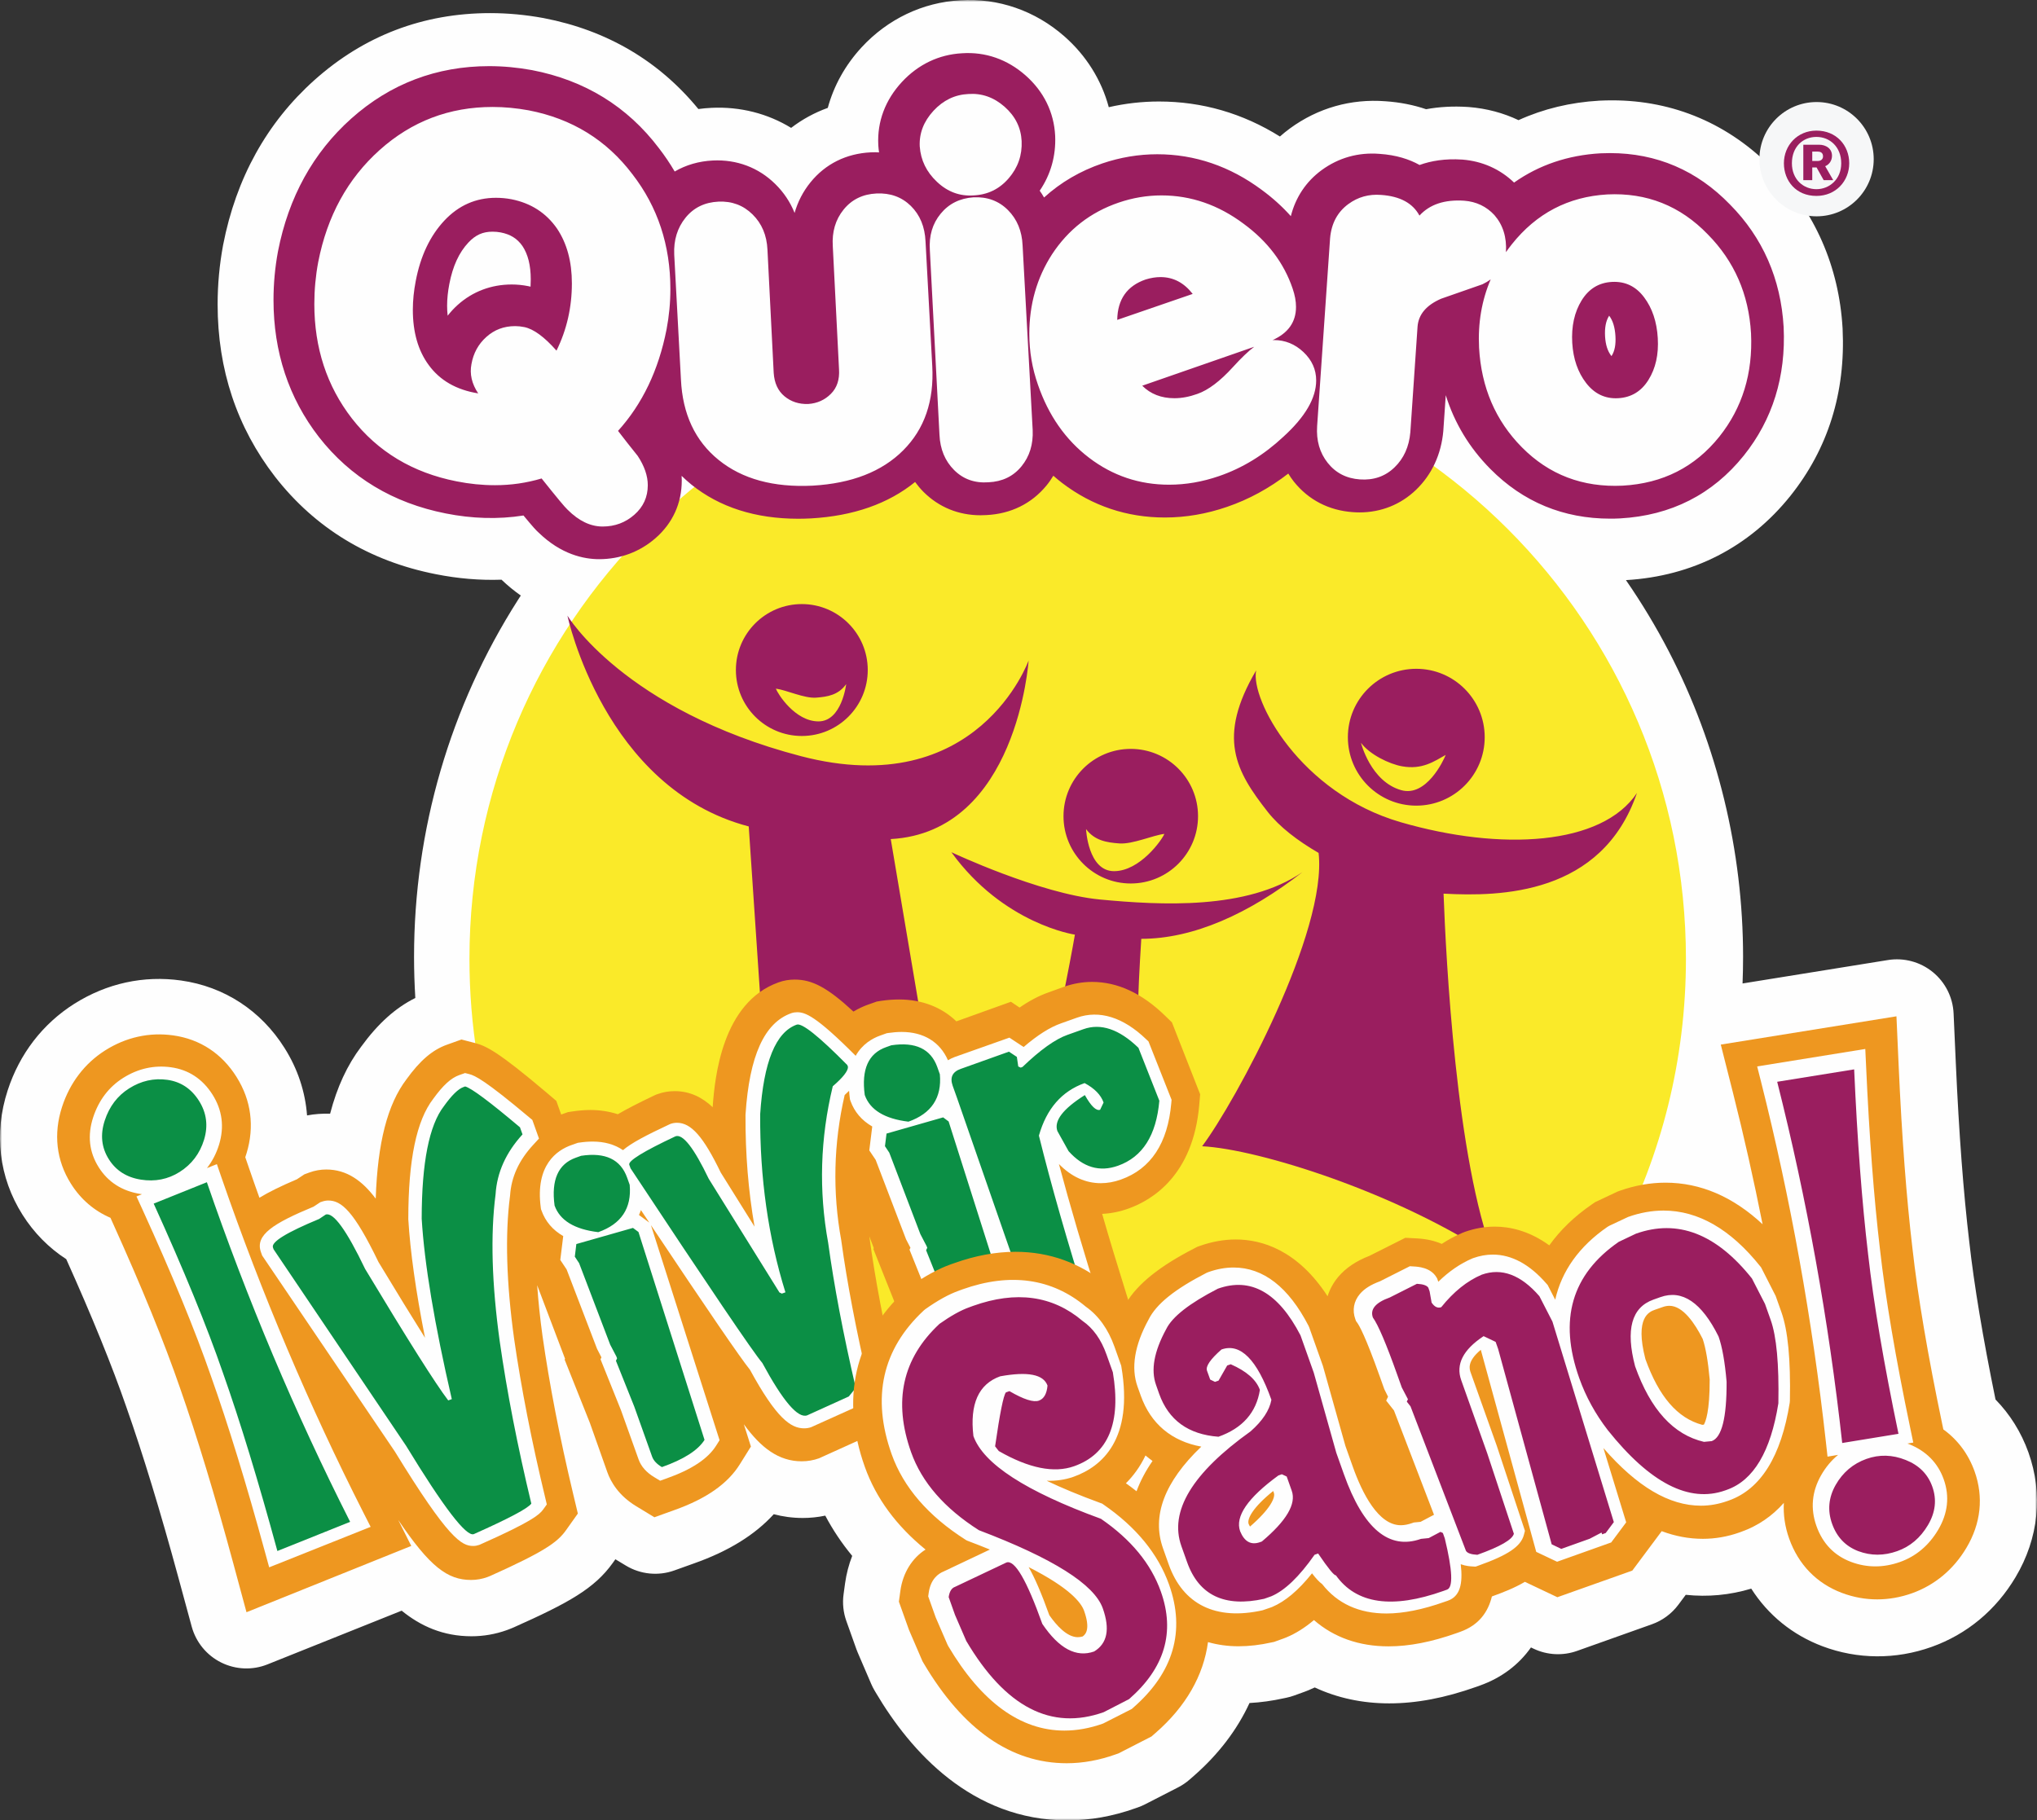 <svg xmlns="http://www.w3.org/2000/svg" xmlns:xlink="http://www.w3.org/1999/xlink" width="499" height="446" viewBox="0 0 499 446"><rect x="0" y="0" width="499" height="446" fill="#333333" stroke="none"/><title>Group 28</title><defs><polygon id="path-1" points="0 0 499 0 499 446 0 446"></polygon></defs><g id="Page-1" stroke="none" stroke-width="1" fill="none" fill-rule="evenodd"><g id="Group-28"><g id="Group-3"><mask id="mask-2" fill="white"><use xlink:href="#path-1"></use></mask><g id="Clip-2"></g><path d="M109.906,92.337 C108.659,92.337 107.401,92.168 106.162,91.822 C100.738,90.303 96.769,85.662 96.109,80.07 C95.956,78.775 95.879,77.403 95.879,75.991 C95.879,73.442 96.146,70.768 96.671,68.042 C98.001,61.093 100.753,55.343 104.847,50.969 C109.247,46.276 114.649,43.9 120.911,43.9 C122.438,43.9 124.014,44.045 125.471,44.32 C131.498,45.491 136.228,48.513 139.606,53.318 C139.68,53.424 139.752,53.53 139.823,53.637 C142.71,57.997 144.175,63.34 144.175,69.516 C144.175,70.328 144.152,71.159 144.103,72.056 C143.881,76.182 141.834,79.993 138.52,82.458 C135.204,84.922 130.964,85.783 126.95,84.809 C126.894,84.796 126.837,84.784 126.781,84.772 C126.39,84.702 125.992,84.666 125.618,84.666 C124.022,84.666 122.769,85.124 121.676,86.109 C121.666,86.117 121.658,86.125 121.648,86.133 C121.385,86.37 121.118,86.66 120.854,86.998 C118.178,90.42 114.114,92.337 109.906,92.337 L109.906,92.337 Z M402.5,82.625 L403.157,82.977 L407.583,82.695 C407.579,82.675 407.417,81.339 406.192,79.761 L402.5,82.625 Z M403.281,83.044 L406.936,85.008 C407.451,83.925 407.558,83.088 407.58,82.803 L403.281,83.044 Z M384.656,97.306 C384.759,97.425 384.867,97.548 384.988,97.679 C384.875,97.557 384.765,97.433 384.656,97.306 L384.656,97.306 Z M395.295,102.269 C391.27,102.269 387.412,100.519 384.758,97.428 C384.688,97.346 384.609,97.252 384.532,97.158 C384.431,97.037 384.332,96.914 384.236,96.789 C381.636,93.438 380.162,89.291 379.854,84.467 C379.851,84.431 379.848,84.395 379.847,84.359 C379.568,79.392 380.547,75.025 382.756,71.376 C383.043,70.896 383.362,70.422 383.693,69.99 C386.504,66.323 390.952,64.297 395.568,64.576 C399.27,64.802 402.686,66.494 405.102,69.211 C405.406,69.552 405.692,69.907 405.96,70.274 C408.443,73.65 409.845,77.816 410.13,82.661 C410.407,87.466 409.479,91.692 407.371,95.249 C407.335,95.312 407.299,95.373 407.262,95.435 C405.044,99.196 401.177,101.706 396.815,102.185 C396.307,102.241 395.799,102.269 395.295,102.269 L395.295,102.269 Z M278.607,379.297 C275.497,379.297 272.437,378.252 269.947,376.269 C269.285,375.74 268.635,375.252 268.018,374.818 C264.661,372.459 262.519,368.738 262.165,364.651 C261.809,360.563 263.279,356.529 266.181,353.628 C267.018,352.79 267.713,351.795 268.247,350.671 C270.091,346.792 273.622,343.984 277.817,343.062 C282.01,342.141 286.393,343.211 289.692,345.96 C290.045,346.255 290.334,346.481 290.6,346.671 C296.767,351.079 298.262,359.615 293.961,365.857 C292.94,367.338 292.16,368.803 291.64,370.211 C290.097,374.396 286.638,377.584 282.343,378.784 C281.112,379.128 279.855,379.297 278.607,379.297 L278.607,379.297 Z M238.605,400.801 C248.963,418.214 258.397,418.214 261.502,418.214 C263.793,418.214 266.208,417.773 268.686,416.9 L274.4,413.967 C279.032,409.846 281.695,405.343 282.333,400.56 C282.868,396.554 285.121,392.98 288.505,390.769 C291.889,388.558 296.068,387.93 299.95,389.049 C302.348,389.74 305.275,389.661 308.474,388.956 L310.02,388.39 C310.975,387.975 311.993,387.309 313.046,386.413 C318.29,381.951 326.012,382.003 331.195,386.536 C333.512,388.562 336.495,389.547 340.314,389.547 C343.771,389.547 347.709,388.746 352.353,387.096 C353.635,382.956 356.785,379.632 360.89,378.144 C362.968,377.391 365.095,376.573 366.585,375.683 C370.566,373.311 375.468,373.08 379.653,375.065 L382.413,376.375 L391.38,373.186 L396.063,366.896 C399.758,361.935 406.284,360.015 412.079,362.184 C415.371,363.416 418.502,363.518 421.593,362.418 L421.961,362.284 C423.863,361.605 425.353,360.584 426.711,359.052 C430.629,354.622 436.922,353.158 442.393,355.406 C447.864,357.653 451.313,363.116 450.988,369.022 C450.928,370.103 451.101,371.221 451.502,372.346 C452.413,374.903 453.876,376.441 456.246,377.337 C458.691,378.26 461.249,378.254 463.832,377.332 C466.352,376.432 468.386,374.701 469.877,372.188 C471.33,369.745 471.591,367.59 470.733,365.185 C470.168,363.611 469.284,362.405 468.03,361.498 C465.222,359.468 463.275,356.461 462.57,353.069 L462.307,351.805 C458.686,334.474 456.163,319.557 454.811,307.48 C453.404,295.644 452.295,281.408 451.512,265.127 L438.851,267.168 C441.286,277.014 443.532,287.109 445.537,297.224 C446.71,303.138 443.935,309.132 438.667,312.065 C433.398,314.997 426.842,314.197 422.433,310.086 C417.77,305.737 413.092,303.622 408.131,303.622 C407.059,303.622 405.938,303.73 404.798,303.942 C399.804,304.873 394.708,303.004 391.496,299.074 C388.285,295.143 387.472,289.774 389.377,285.068 C395.903,268.956 399.212,251.917 399.212,234.429 C399.212,212.55 394.146,191.682 384.154,172.405 C374.616,154.002 360.713,137.776 343.95,125.481 C338.715,121.642 336.837,114.691 339.426,108.738 C339.831,107.803 340.093,106.781 340.2,105.696 L340.792,97.033 C341.247,90.364 346.39,84.964 353.03,84.182 C359.664,83.403 365.923,87.46 367.915,93.842 C369.409,98.63 371.883,102.723 375.478,106.355 C380.853,111.794 387.23,114.435 394.982,114.435 C395.614,114.435 396.12,114.422 396.622,114.395 C405.109,113.919 411.743,110.563 416.893,104.132 C421.828,97.952 424.035,90.695 423.629,81.961 C423.129,73.507 420.13,66.609 414.46,60.877 C414.422,60.838 414.384,60.8 414.347,60.761 C408.893,55.115 402.538,52.371 394.921,52.371 C394.405,52.371 393.881,52.382 393.303,52.407 C387.948,52.729 383.404,54.256 379.414,57.072 C373.965,60.92 366.551,60.351 361.752,55.719 C360.67,54.674 359.372,54.092 357.786,53.938 C357.768,53.937 357.75,53.935 357.732,53.934 C355.408,53.783 353.866,54.134 352.981,54.456 C349.174,55.841 344.953,55.496 341.422,53.511 C340.473,52.977 339.105,52.637 337.468,52.527 C337.416,52.523 337.363,52.52 337.31,52.516 C335.42,52.364 333.91,52.787 332.418,53.878 C331.254,54.734 330.518,55.853 330.134,57.378 C328.876,62.363 324.967,66.245 319.975,67.471 C314.981,68.695 309.72,67.063 306.297,63.227 C304.851,61.607 303.177,60.093 301.32,58.728 C301.294,58.708 301.267,58.689 301.24,58.669 C295.816,54.622 290.145,52.654 283.902,52.654 C280.897,52.654 277.872,53.164 274.91,54.169 C271.284,55.41 268.198,57.21 265.509,59.661 C262.401,62.494 258.176,63.767 254.018,63.12 C249.862,62.474 246.222,59.98 244.119,56.338 C243.927,56.004 243.842,55.885 243.833,55.872 C240.436,51.134 240.319,44.726 243.599,39.907 C244.621,38.404 245.077,36.747 244.994,34.84 C244.899,32.884 244.071,31.251 242.394,29.775 C240.709,28.293 238.988,27.665 236.98,27.802 C236.912,27.807 236.844,27.811 236.778,27.814 C234.747,27.922 233.016,28.781 231.484,30.439 C229.469,32.623 229.315,34.516 229.376,35.75 L229.378,35.786 C229.391,35.948 229.412,36.134 229.445,36.364 C230.021,40.428 228.769,44.539 226.026,47.594 C223.284,50.648 219.33,52.337 215.229,52.197 C215.009,52.19 214.792,52.179 214.576,52.166 C214.475,52.167 214.372,52.171 214.268,52.174 C211.68,52.32 210.46,53.433 209.685,54.391 C209.055,55.168 208.619,56.011 208.345,56.977 C206.722,62.69 201.646,66.739 195.716,67.054 C189.788,67.373 184.311,63.878 182.093,58.369 C181.724,57.454 181.2,56.671 180.491,55.977 C179.136,54.643 177.597,54.077 175.616,54.173 C174.439,54.23 173.445,54.5 172.586,55.002 C169.403,56.862 165.612,57.381 162.048,56.443 C158.484,55.506 155.438,53.192 153.58,50.009 C152.719,48.534 151.748,47.095 150.694,45.733 C150.663,45.694 150.633,45.654 150.602,45.613 C144.937,38.125 137.548,33.585 128.015,31.736 C125.339,31.247 122.672,30.999 120.085,30.999 C110.595,30.999 102.567,34.054 95.542,40.337 C88.427,46.713 83.976,54.863 81.947,65.239 C81.383,68.307 81.096,71.448 81.096,74.579 C81.096,84.358 83.787,92.593 89.322,99.756 C94.981,107.024 102.457,111.507 112.144,113.418 C117.087,114.407 121.842,114.543 126.313,113.83 C131.186,113.052 136.104,114.918 139.235,118.73 C140.799,120.633 141.386,121.285 141.563,121.474 C141.669,121.571 141.773,121.67 141.876,121.77 C143.631,123.487 145.416,124.393 147.033,124.393 C147.496,124.393 147.954,124.354 148.395,124.277 C150.134,123.971 151.876,124.003 153.539,124.339 C153.232,122.855 153.164,121.303 153.365,119.743 C153.403,119.453 153.421,119.192 153.421,118.944 C153.418,118.874 153.412,118.758 153.406,118.642 L153.397,118.435 C153.14,112.745 156.382,107.476 161.575,105.139 C166.77,102.803 172.862,103.873 176.95,107.838 C177.359,108.235 177.794,108.626 178.244,109.002 C181.413,111.649 183.241,115.568 183.231,119.697 C183.221,123.825 181.377,127.735 178.196,130.367 C177.527,130.921 176.865,131.483 176.208,132.048 C172.905,134.892 168.53,135.971 164.404,135.141 C165.258,139.262 164.209,143.641 161.379,146.966 C157.551,151.463 153.994,156.238 150.809,161.159 L150.269,161.994 C136.512,183.561 129.216,208.633 129.216,234.429 C129.216,240.955 129.689,247.528 130.621,253.963 C131.299,258.633 129.559,263.327 126.003,266.428 C122.673,269.331 118.176,270.467 113.896,269.527 C113.45,269.833 112.474,270.67 110.883,272.867 C110.818,272.957 110.751,273.046 110.684,273.135 C108.777,275.637 106.413,281.345 105.975,294.326 C105.776,300.21 101.891,305.33 96.279,307.104 C90.664,308.878 84.543,306.924 80.998,302.224 C80.572,301.66 80.225,301.267 79.962,300.998 C79.385,301.348 78.785,301.656 78.163,301.919 C74.867,303.314 72.388,304.516 70.793,305.491 C67.227,307.671 62.87,308.132 58.928,306.742 C54.985,305.354 51.878,302.263 50.467,298.329 C49.521,295.695 48.671,293.311 47.821,290.829 L46.94,288.284 C45.934,285.376 45.921,282.216 46.903,279.3 C46.973,279.096 47.024,278.95 47.068,278.803 C47.073,278.788 47.095,278.714 47.1,278.699 C47.899,276.08 47.611,273.817 46.194,271.576 C44.742,269.268 42.985,268.093 40.478,267.741 C37.86,267.373 35.43,267.92 33.051,269.418 C30.812,270.834 29.205,272.971 28.298,275.753 C27.419,278.446 27.639,280.61 29.007,282.775 C29.893,284.182 31.013,285.153 32.443,285.765 C35.649,287.137 38.222,289.666 39.65,292.847 L40.179,294.024 C47.484,310.086 53.22,324.099 57.197,335.612 C61.164,346.869 65.367,360.528 69.682,376.187 L83.836,370.52 C84.378,366.413 86.746,362.605 90.567,360.358 C96.88,356.644 104.993,358.471 109.106,364.532 C112.692,369.815 114.693,371.974 115.647,372.836 C122.231,369.867 125.238,368.238 126.61,367.374 C123.433,353.937 120.97,341.158 119.282,329.364 C118.647,324.783 118.174,320.304 117.868,315.99 C117.381,309.118 122.003,302.927 128.73,301.441 C135.454,299.956 142.257,303.624 144.71,310.061 L151.552,328.023 C151.785,328.633 151.972,329.254 152.116,329.882 L157.56,343.462 C157.628,343.631 157.693,343.803 157.754,343.975 L162.032,355.999 C162.04,356.02 162.081,356.126 162.218,356.29 C165.333,355.057 167.654,353.68 168.975,352.29 C167.44,346.057 170.389,339.521 176.187,336.584 C182.263,333.506 189.673,335.285 193.688,340.785 C195.172,342.818 196.145,343.668 196.592,343.995 L204.541,340.415 C208.358,338.695 212.747,338.789 216.488,340.67 C220.227,342.55 222.92,346.016 223.817,350.105 C224.154,351.641 224.611,353.221 225.174,354.804 C227.02,359.984 230.566,364.737 235.713,368.931 C239.165,371.743 241.059,376.039 240.808,380.485 C240.563,384.824 238.303,388.792 234.711,391.216 L235.814,394.309 L238.605,400.801 Z M261.502,446 C238.002,446 223.018,429.018 214.586,414.773 L214.21,414.133 C213.916,413.632 213.653,413.114 213.424,412.581 L210.112,404.877 C209.997,404.607 209.889,404.335 209.79,404.058 L207.327,397.149 C206.578,395.052 206.346,392.807 206.648,390.601 L207.013,387.929 C207.339,385.584 207.932,383.326 208.763,381.196 C206.191,378.082 203.99,374.791 202.166,371.335 C200.362,371.716 198.521,371.908 196.662,371.908 C194.092,371.908 191.723,371.567 189.55,370.984 C184.892,376.081 178.458,380.048 170.055,383.022 L165.191,384.764 C161.257,386.174 156.897,385.738 153.32,383.576 L150.752,382.025 L150.093,382.948 C145.616,389.201 139.299,392.706 125.915,398.684 C125.729,398.767 125.542,398.846 125.353,398.921 L124.56,399.233 C124.408,399.294 124.254,399.351 124.1,399.406 C121.323,400.391 118.432,400.891 115.509,400.891 C108.55,400.891 103.043,398.402 98.395,394.621 L65.532,407.778 C61.853,409.253 57.718,409.083 54.17,407.315 C50.623,405.547 48,402.347 46.961,398.522 L43.718,386.583 C39.285,370.276 34.993,356.205 30.962,344.765 C27.488,334.711 22.544,322.544 16.229,308.498 C11.942,305.721 8.294,302.026 5.508,297.603 C-0.257,288.482 -1.549,277.656 1.881,267.139 C4.804,258.171 10.454,250.833 18.22,245.921 C26.189,240.903 35.217,238.938 44.353,240.226 C54.927,241.714 63.929,247.584 69.698,256.755 C72.924,261.859 74.781,267.487 75.218,273.282 C77.084,272.934 78.986,272.801 80.867,272.86 C82.565,266.33 85.078,260.938 88.472,256.44 C92.588,250.787 96.867,246.927 101.74,244.51 C101.534,241.15 101.429,237.785 101.429,234.429 C101.429,203.329 110.233,173.089 126.889,146.978 L127.48,146.064 C127.514,146.013 127.547,145.962 127.58,145.91 C126.005,144.808 124.422,143.522 122.853,142.026 C117.561,142.211 112.167,141.76 106.728,140.671 C90.461,137.462 77.206,129.423 67.367,116.786 C58.029,104.703 53.31,90.516 53.31,74.579 C53.31,69.736 53.756,64.872 54.637,60.12 C54.644,60.081 54.651,60.04 54.659,60 C57.836,43.657 65.356,30.077 77.009,19.636 C89.193,8.737 103.683,3.213 120.085,3.213 C124.369,3.213 128.743,3.619 133.088,4.417 C133.127,4.424 133.167,4.431 133.206,4.438 C148.672,7.417 161.401,14.907 171.08,26.713 C172.139,26.568 173.214,26.47 174.303,26.418 C181.328,26.09 188.04,27.806 193.802,31.33 C196.522,29.244 199.54,27.598 202.779,26.432 C204.253,21.006 207.065,15.929 211.071,11.588 C217.46,4.673 226.026,0.586 235.203,0.073 C244.515,-0.53 253.583,2.608 260.751,8.916 C266.115,13.637 269.84,19.634 271.614,26.262 C275.673,25.334 279.783,24.868 283.902,24.868 C294.483,24.868 304.431,27.75 313.542,33.445 C314.321,32.755 315.135,32.098 315.983,31.473 C322.841,26.456 330.927,24.159 339.406,24.808 C342.928,25.051 346.253,25.704 349.35,26.757 C352.569,26.166 355.946,25.981 359.447,26.201 L359.494,26.204 C359.624,26.211 359.753,26.218 359.882,26.23 C364.173,26.575 368.248,27.662 371.988,29.437 C378.071,26.673 384.694,25.072 391.777,24.662 C391.83,24.66 391.883,24.657 391.936,24.655 C392.941,24.608 393.917,24.585 394.921,24.585 C410.014,24.585 423.621,30.399 434.275,41.397 C444.593,51.858 450.504,65.352 451.373,80.426 C451.375,80.47 451.378,80.514 451.38,80.559 C452.13,96.153 447.827,109.923 438.593,121.486 C428.533,134.049 414.607,141.181 398.303,142.13 C402.176,147.737 405.694,153.58 408.824,159.619 C420.713,182.559 426.998,208.427 426.998,234.429 C426.998,236.609 426.955,238.785 426.87,240.954 L462.479,235.214 C466.393,234.585 470.387,235.654 473.46,238.155 C476.534,240.657 478.393,244.352 478.569,248.31 L479.121,260.671 C479.881,277.643 480.987,292.305 482.409,304.249 C482.413,304.282 482.417,304.315 482.42,304.349 C483.59,314.821 485.747,327.77 488.835,342.88 C492.393,346.518 495.138,350.915 496.898,355.835 C496.899,355.837 496.9,355.84 496.901,355.842 C500.537,366.024 499.423,376.869 493.766,386.379 C488.958,394.484 481.833,400.41 473.172,403.501 C464.415,406.628 455.014,406.571 446.432,403.332 C439.097,400.563 433.104,395.67 429,389.221 C423.746,390.807 418.337,391.305 412.955,390.735 L411.148,393.162 C409.507,395.366 407.249,397.033 404.661,397.954 L386.32,404.48 C382.85,405.716 379.031,405.524 375.701,403.945 L375.038,403.629 C372.042,407.884 367.793,411.087 362.541,412.96 L361.715,413.257 C353.974,416.007 346.993,417.333 340.314,417.333 C333.736,417.333 327.573,416.003 322.071,413.432 C321.59,413.659 321.106,413.874 320.62,414.077 C320.519,414.119 320.418,414.16 320.317,414.2 L319.732,414.428 C319.623,414.47 319.513,414.512 319.401,414.552 L317.014,415.414 C316.399,415.637 315.769,415.815 315.128,415.949 L314.551,416.07 C311.698,416.703 308.862,417.097 306.088,417.246 C303.068,423.806 298.459,429.855 292.413,435.129 L291.422,435.996 C290.567,436.745 289.624,437.385 288.614,437.904 L280.529,442.053 C279.962,442.344 279.375,442.596 278.773,442.808 L278.136,443.029 C272.615,445.001 267.018,446 261.502,446 L261.502,446 Z" id="Fill-1" fill="#FEFEFE" mask="url(#mask-2)"></path></g><path d="M396.276,303.56 C406.951,283.024 413,259.694 413,234.945 C413,152.678 346.287,86 264.004,86 C181.71,86 115,152.678 115,234.945 C115,267.723 125.599,298.008 143.542,322.597 C234.272,306.777 321.728,400.162 396.276,303.56" id="Fill-4" fill="#FAEA29"></path><path d="M279.577,230.017 C292.363,230.017 306.003,223.84 319.078,213.659 C305.439,222.996 284.335,221.78 269.485,220.386 C254.63,218.983 233.05,208.792 233.05,208.792 C245.853,226.465 263.317,228.989 263.317,228.989 C263.317,228.989 262.667,232.914 260.794,242.349 C258.927,251.771 259.679,255.891 259.679,264.016 C259.679,272.14 256.686,278.414 252.202,287.28 C258.462,282.614 269.391,270.091 271.911,263.927 C273.872,275.882 281.162,286.726 286.855,287.557 C285.357,285.877 280.315,273.355 279.384,262.444 C278.448,251.499 278.636,245.236 279.577,230.017 M276.997,216.458 C286.1,216.458 293.481,209.07 293.481,199.966 C293.481,190.861 286.1,183.48 276.997,183.48 C267.907,183.48 260.524,190.861 260.524,199.966 C260.524,209.07 267.907,216.458 276.997,216.458 M274.253,206.645 C277.464,206.869 282.416,204.643 285.235,204.306 C284.678,205.703 279.283,213.438 272.902,213.438 C266.516,213.438 266.046,203.132 266.046,203.132 C268.147,205.927 271.038,206.422 274.253,206.645 M196.425,180.318 C205.335,180.318 212.571,173.087 212.571,164.156 C212.571,155.236 205.335,148 196.425,148 C187.497,148 180.27,155.236 180.27,164.156 C180.27,173.087 187.497,180.318 196.425,180.318 M199.918,170.928 C202.797,170.712 205.402,170.253 207.285,167.619 C207.285,167.619 206.232,176.742 200.505,176.742 C194.776,176.742 190.559,170.044 190.058,168.719 C192.586,169.038 197.039,171.147 199.918,170.928 M251.976,161.819 C251.976,161.819 239.567,196.623 196.159,185.25 C152.755,173.881 139,150.827 139,150.827 C139,150.827 147.932,193.182 183.417,202.48 C184.105,212.824 187.207,258.666 187.207,258.666 L226.82,256.592 L218.205,205.579 C249.213,203.857 251.976,161.819 251.976,161.819 M346.939,197.385 C356.202,197.385 363.705,189.88 363.705,180.619 C363.705,171.36 356.202,163.857 346.939,163.857 C337.687,163.857 330.185,171.36 330.185,180.619 C330.185,189.88 337.687,197.385 346.939,197.385 M343.486,187.752 C348.384,188.619 351.283,186.569 354.156,184.955 C353.591,186.389 349.391,195.31 343.262,193.594 C335.747,191.485 333.398,181.991 333.398,181.991 C335.493,184.84 340.316,187.197 343.486,187.752 M401,194.279 C392.427,207.158 367.763,208.592 343.099,201.435 C318.437,194.279 306.284,171.402 307.715,164.252 C298.052,180.699 302.716,188.925 310.57,198.934 C313.421,202.56 317.863,205.993 323.015,208.967 C325.186,228.147 302.794,269.745 294.486,280.835 C308.428,281.545 342.387,292.269 365.973,308 C356.737,284.449 354.208,234.809 353.626,218.946 C353.687,218.946 353.756,218.956 353.819,218.956 C367.412,219.672 392.427,219.323 401,194.279" id="Fill-6" fill="#9A1E5F"></path><path d="M287.085,250.485 L285.37,248.822 C279.741,243.341 273.748,240.57 267.539,240.57 C265.193,240.57 262.88,240.978 260.627,241.775 L256.718,243.188 C254.468,243.992 252.179,245.19 249.761,246.856 L247.648,245.435 L234.274,250.233 C230.722,246.79 225.864,244.875 220.262,244.875 C218.837,244.875 217.34,244.987 215.802,245.216 L214.767,245.386 L212.463,246.205 C211.661,246.495 210.437,247.014 209.062,247.838 C202.635,241.891 198.925,240 194.667,240 C193.313,240 191.978,240.22 190.712,240.685 C176.943,245.611 175.097,263.857 174.582,271.267 C172.043,268.868 169.018,267.332 165.273,267.332 C163.86,267.332 162.473,267.562 161.143,268.04 L160.64,268.22 L160.148,268.452 C156.417,270.226 153.522,271.718 151.349,272.987 C149.269,272.323 147.023,271.953 144.631,271.953 C143.202,271.953 141.702,272.087 140.168,272.316 L139.131,272.47 L137.47,273.066 L136.284,269.729 L134.017,267.797 C121.927,257.553 119.061,256.253 116.323,255.535 L113.042,254.683 L109.427,255.979 C105.923,257.238 102.872,259.853 99.564,264.444 C94.927,270.563 92.5,279.933 92.038,293.673 C88.782,289.333 84.991,286.533 79.925,286.533 C78.529,286.533 77.16,286.773 75.846,287.246 L74.579,287.711 L72.736,288.926 C68.769,290.613 65.755,292.1 63.553,293.454 C62.684,291.019 61.815,288.576 60.979,286.125 L60.084,283.523 C60.194,283.193 60.306,282.866 60.403,282.536 C62.381,276.02 61.54,269.574 57.957,263.878 C54.352,258.116 48.996,254.601 42.467,253.679 C36.601,252.847 30.871,254.117 25.736,257.368 C20.748,260.539 17.107,265.31 15.199,271.196 C13.051,277.813 13.797,284.324 17.369,290.003 C19.759,293.816 23.057,296.645 27.061,298.367 L27.589,299.547 C34.752,315.377 40.301,329.007 44.114,340.103 C48.234,351.854 52.619,366.281 57.149,383.025 L60.383,395 L100.745,378.757 L97.547,372.384 C105.323,383.902 109.647,387.093 115.402,387.093 L115.408,387.093 C116.76,387.093 118.078,386.858 119.347,386.406 L120.138,386.091 C133.41,380.133 136.565,377.843 138.638,374.93 L141.554,370.828 L140.382,365.913 C137.107,352.195 134.589,339.195 132.897,327.312 C132.294,322.939 131.867,318.796 131.591,314.886 L138.42,332.902 L138.318,333.109 L144.502,348.611 L148.771,360.672 C149.61,363.041 151.521,366.406 155.851,369.027 L160.309,371.735 L165.215,369.969 C173.04,367.186 178.283,363.501 181.243,358.742 L183.947,354.409 L182.225,348.958 C186.398,354.703 190.747,358.024 196.39,358.024 C197.849,358.024 199.271,357.776 200.637,357.289 L213.962,351.257 L220.745,342.965 L219.523,337.654 C216.54,324.798 214.344,313.16 212.983,303.1 L212.944,302.884 L214.055,305.805 L213.949,306.016 L220.132,321.518 L224.404,333.586 C225.244,335.944 227.15,339.311 231.472,341.937 L235.946,344.64 L240.855,342.892 C245.654,341.158 249.471,339.119 252.393,336.703 C253.295,336.899 254.213,337.003 255.152,337.003 C256.56,337.003 257.953,336.761 259.295,336.29 L260.154,335.979 L262.603,334.609 L269.528,332.113 L269.806,331.522 C271.512,330.373 273.307,328.651 274.858,326.077 L277.415,321.802 L275.927,317.049 C273.763,310.147 271.776,303.59 269.99,297.404 C272.142,297.305 274.315,296.867 276.456,296.095 C282.294,294.01 292.302,287.92 293.777,270.696 L294,268.106 L287.085,250.485 Z M39.36,276.075 C39.066,277.056 38.658,277.47 38.061,277.851 C37.335,278.318 36.906,278.278 36.194,278.164 C36.157,278.16 36.126,278.15 36.091,278.144 C36.097,278.116 36.108,278.077 36.119,278.049 C36.539,276.76 37.044,276.35 37.486,276.075 C38.215,275.604 38.649,275.549 38.991,275.549 C39.076,275.549 39.162,275.549 39.276,275.562 C39.305,275.597 39.328,275.637 39.355,275.677 C39.386,275.731 39.415,275.777 39.43,275.795 C39.418,275.857 39.398,275.945 39.36,276.075 L39.36,276.075 Z M111.925,354.036 L115.002,352.928 C115.562,355.738 116.161,358.582 116.783,361.453 C115.53,359.644 113.928,357.238 111.925,354.036 L111.925,354.036 Z" id="Fill-8" fill="#EE9720"></path><path d="M54.308,288.648 L53.129,285.22 L50.696,286.186 C51.998,284.528 52.993,282.608 53.658,280.458 C54.996,276.08 54.452,271.953 52.048,268.164 C49.621,264.338 46.2,262.088 41.875,261.484 C37.785,260.919 33.836,261.795 30.223,264.063 C26.687,266.275 24.209,269.536 22.828,273.734 C21.373,278.165 21.837,282.304 24.209,286.03 C26.491,289.636 29.918,291.817 34.396,292.529 C34.519,292.553 34.644,292.572 34.778,292.587 L33.429,293.133 L34.926,296.39 C42.184,312.31 47.832,326.023 51.7,337.213 C55.896,349.013 60.34,363.502 64.918,380.274 L65.939,384 L90.797,374.085 L89.094,370.74 C75.766,344.496 64.067,316.884 54.308,288.648 L54.308,288.648 Z M281.341,255.153 L280.793,254.635 C275.141,249.191 269.286,247.404 263.828,249.332 L259.9,250.731 C257.196,251.68 254.181,253.586 250.755,256.523 L247.272,254.224 L233.867,258.971 C233.258,259.191 232.714,259.473 232.221,259.771 C230.267,255.288 226.271,252.829 220.876,252.829 C219.84,252.829 218.719,252.919 217.564,253.09 L217.23,253.141 L215.611,253.719 C213.742,254.383 211.24,255.788 209.614,258.677 C199.8,248.824 197.223,248 195.265,248 C194.769,248 194.286,248.078 193.84,248.236 C187.243,250.576 183.579,258.68 182.633,272.999 L182.624,273.201 C182.576,282.645 183.317,291.772 184.84,300.531 L176.559,287.275 C172.321,278.505 169.31,275.085 165.844,275.085 C165.3,275.085 164.76,275.174 164.244,275.359 L163.941,275.495 C158.281,278.143 154.636,280.051 152.616,281.791 C150.612,280.41 148.102,279.688 145.181,279.688 C144.14,279.688 143.021,279.777 141.862,279.951 L141.538,279.997 L139.916,280.571 C136.529,281.775 131.06,285.357 132.476,295.893 L132.523,296.237 L132.645,296.569 C133.603,299.262 135.392,301.356 137.972,302.842 L137.254,308.691 L138.805,311.02 L146.255,330.463 L147.332,332.561 L147.11,333.031 L152.115,345.489 L156.443,357.584 C157.064,359.313 158.365,360.773 160.31,361.937 L161.716,362.784 L163.258,362.233 C169.417,360.05 173.395,357.421 175.426,354.201 L176.272,352.853 L159.458,300.158 C173.366,321.001 181.347,332.664 183.722,335.601 C190.212,347.51 193.729,349.947 196.99,349.947 C197.576,349.947 198.162,349.857 198.706,349.664 L209.859,344.64 L213.16,340.638 L212.776,338.987 C209.747,326.015 207.502,314.243 206.1,304.037 L206.08,303.88 C203.914,292.08 204.19,280.126 206.916,268.286 C207.306,267.931 207.665,267.59 207.999,267.248 C208.039,267.822 208.088,268.415 208.174,269.028 L208.222,269.388 L208.344,269.737 C209.305,272.414 211.089,274.506 213.671,275.994 L212.95,281.852 L214.506,284.162 L221.95,303.622 L223.03,305.71 L222.802,306.181 L227.818,318.636 L232.136,330.721 C232.763,332.45 234.056,333.917 236.009,335.088 L237.41,335.928 L238.959,335.378 C245.111,333.198 249.103,330.572 251.122,327.338 L251.305,327.059 C252.806,328.432 254.287,329.11 255.795,329.11 C256.342,329.11 256.889,329.018 257.407,328.831 L260.137,327.37 L264.701,325.759 C266.418,325.132 267.877,323.845 269.047,321.928 L269.848,320.586 L269.381,319.119 C265.426,306.616 262.078,295.247 259.402,285.19 C262.455,288.299 265.901,289.884 269.665,289.884 C271.261,289.884 272.923,289.596 274.588,288.994 C281.927,286.394 286.076,280.091 286.927,270.263 L287,269.456 L281.341,255.153 Z M156.53,297.681 C156.708,297.285 156.863,296.886 157.003,296.471 C157.699,297.516 158.385,298.55 159.061,299.542 L156.53,297.681 Z M125.948,328.057 C124.05,314.342 123.705,302.595 124.922,293.153 L124.952,292.926 C125.242,288.387 127.091,284.311 130.625,280.484 L132.033,278.952 L130.401,274.379 L129.684,273.786 C118.874,264.704 116.405,263.537 114.949,263.157 L113.922,262.9 L112.485,263.404 C110.485,264.118 108.527,265.895 106.141,269.2 C102.034,274.506 100.028,284.128 100.021,298.611 L100.021,298.715 L100.028,298.825 C100.498,306.631 101.862,316.345 104.118,327.768 C101.005,322.829 97.202,316.625 92.718,309.205 C86.633,296.602 83.598,294.133 80.42,294.133 C79.891,294.133 79.372,294.233 78.876,294.41 L78.475,294.54 L76.811,295.638 C67.066,299.691 62.403,302.545 63.925,306.784 L64.219,307.613 L96.724,355.627 C109.86,377.058 113.087,378.768 115.931,378.768 L115.938,378.768 C116.417,378.768 116.889,378.674 117.342,378.524 L117.587,378.426 C130.181,372.833 132.119,371.125 133.04,369.855 L133.95,368.587 L133.588,367.053 C130.254,353.231 127.684,340.103 125.948,328.057 L125.948,328.057 Z" id="Fill-10" fill="#FEFEFE"></path><path d="M37.648,294.89 C45.02,311.124 50.677,324.934 54.604,336.321 C58.87,348.382 63.304,362.937 67.949,380 L85.773,372.858 C72.264,346.148 60.565,318.408 50.677,289.649 L37.648,294.89 Z M49.987,279.241 C51.022,275.837 50.615,272.661 48.754,269.717 C46.884,266.751 44.294,265.027 40.99,264.561 C37.693,264.103 34.574,264.803 31.63,266.663 C28.767,268.47 26.777,271.101 25.648,274.558 C24.523,278.014 24.862,281.173 26.668,284.03 C28.413,286.797 31.025,288.463 34.505,289.012 C37.975,289.564 41.151,288.938 44.003,287.138 C46.951,285.271 48.944,282.638 49.987,279.241 L49.987,279.241 Z M154.254,290.282 L153.626,288.523 C152.034,284.059 148.279,282.276 142.361,283.173 L141.042,283.645 C136.743,285.181 135.009,289.079 135.853,295.354 C137.149,299.006 140.72,301.186 146.559,301.884 C152.202,299.88 154.767,296.021 154.254,290.282 L154.254,290.282 Z M121.399,292.622 C121.734,287.266 123.941,282.374 127.999,277.931 L127.375,276.193 C119.931,269.91 115.463,266.585 113.949,266.185 L113.511,266.343 C112.246,266.792 110.663,268.336 108.761,270.993 C105.129,275.657 103.316,284.842 103.301,298.567 C103.965,309.646 106.424,324.383 110.676,342.792 L109.801,343.105 C106.72,339.073 99.94,328.341 89.448,310.904 C84.872,301.36 81.645,296.926 79.78,297.578 L78.184,298.646 C70.161,301.971 66.39,304.298 66.867,305.634 L67.02,306.084 L99.452,354.182 C108.672,369.306 114.209,376.529 116.057,375.869 C124.619,372.051 129.317,369.563 130.157,368.391 C126.768,354.289 124.196,341.059 122.431,328.735 C120.466,314.536 120.122,302.49 121.399,292.622 L121.399,292.622 Z M231.041,273.762 L217.171,277.731 L216.788,280.817 L217.847,282.41 L225.463,302.369 L226.99,305.295 L227.15,305.715 L226.866,306.313 L231.358,317.526 L235.724,329.777 C236.064,330.759 236.87,331.623 238.124,332.37 C243.492,330.464 246.971,328.246 248.571,325.692 L232.382,274.764 L231.041,273.762 Z M230.235,263.204 L229.612,261.447 C228.018,256.986 224.259,255.204 218.338,256.1 L217.024,256.571 C212.722,258.108 210.991,262.01 211.835,268.276 C213.126,271.934 216.699,274.103 222.54,274.814 C228.184,272.814 230.747,268.946 230.235,263.204 L230.235,263.204 Z M278.881,256.714 C274.156,252.149 269.675,250.635 265.414,252.149 L261.478,253.55 C258.489,254.612 254.824,257.235 250.472,261.411 L250.035,261.569 L249.439,261.288 L249.097,258.946 L247.16,257.66 L235.346,261.882 C233.31,262.601 232.656,263.979 233.379,266.026 L234.471,269.084 L253.68,324.367 C254.883,325.59 255.87,326.055 256.648,325.772 L259.113,324.401 L262.618,323.154 L262.902,322.569 L263.485,322.842 L263.93,322.688 C264.896,322.338 265.769,321.542 266.528,320.275 C261.478,304.279 257.473,290.261 254.499,278.23 C256.368,271.641 260.096,267.36 265.692,265.359 C268.126,266.663 269.675,268.239 270.34,270.12 L269.498,271.893 C268.549,272.236 267.295,271.039 265.75,268.299 C260.378,271.69 258.146,274.614 259.022,277.106 L261.769,282.038 C265.333,286.028 269.364,287.217 273.883,285.606 C279.895,283.469 283.259,278.166 284,269.682 L278.881,256.714 Z M155.059,300.843 L141.186,304.795 L140.813,307.886 L141.866,309.485 L149.479,329.454 L151.003,332.362 L151.161,332.8 L150.882,333.393 L155.368,344.603 L159.74,356.859 C160.081,357.83 160.881,358.697 162.143,359.442 C167.517,357.54 170.991,355.316 172.587,352.777 L156.404,301.842 L155.059,300.843 Z M204.001,266.141 C206.537,263.952 207.772,262.362 207.726,261.371 L207.558,260.933 C200.591,253.88 196.458,250.587 195.174,251.041 C190.041,252.868 187.059,260.188 186.219,272.979 C186.128,288.56 188.192,303.113 192.405,316.623 L191.533,316.937 L190.935,316.652 L173.616,288.804 C169.979,281.226 167.268,277.75 165.469,278.399 C157.585,282.105 153.816,284.44 154.15,285.377 L154.472,286.256 C173.717,315.358 184.469,331.258 186.736,333.917 C191.808,343.292 195.462,347.566 197.729,346.765 L207.916,342.147 L209.633,340.058 C206.557,326.817 204.302,314.954 202.877,304.507 C200.536,291.714 200.918,278.934 204.001,266.141 L204.001,266.141 Z" id="Fill-12" fill="#0B8F45"></path><path d="M483.704,360.475 C482.19,356.25 479.592,352.766 476.056,350.212 L475.793,348.949 C472.246,331.997 469.796,317.54 468.494,305.906 C467.027,293.589 465.895,278.59 465.121,261.349 L464.57,249 L421.537,255.928 L424.487,267.583 C427.183,278.246 429.611,289.038 431.776,299.946 C424.515,293.182 416.546,289.759 407.989,289.759 C404.265,289.759 400.496,290.429 396.742,291.756 L396.227,291.947 L390.715,294.549 L389.978,295.064 C385.681,298.003 382.195,301.397 379.531,305.119 C374.476,301.443 369.681,300.527 366.167,300.527 C363.706,300.527 361.242,300.963 358.831,301.816 L358.218,302.059 C356.493,302.792 354.812,303.693 353.18,304.76 C351.565,304.049 349.597,303.557 347.206,303.422 L344.266,303.263 L335.504,307.672 C332.209,308.949 329.701,310.633 327.841,312.827 C326.63,314.266 325.751,315.881 325.217,317.585 C317.824,306.224 309.067,303.677 302.716,303.677 C299.84,303.677 296.892,304.204 293.965,305.236 L293.278,305.481 L292.63,305.823 C284.103,310.197 278.716,314.503 275.845,319.282 C274.456,317.573 272.9,316.069 271.139,314.789 C264.62,309.42 257.091,306.695 248.762,306.695 C243.99,306.695 238.955,307.619 233.799,309.46 L232.92,309.763 C229.799,310.881 226.513,312.682 222.857,315.258 L222.263,315.672 L221.728,316.184 C209.298,327.716 205.887,342.656 211.87,359.428 C214.592,367.055 219.581,373.831 226.727,379.645 C223.411,381.77 221.175,385.375 220.565,389.744 L220.199,392.413 L222.664,399.314 L225.977,407.011 L226.332,407.613 C235.918,423.788 247.682,432 261.305,432 C265.254,432 269.282,431.268 273.316,429.825 L273.993,429.588 L282.08,425.443 L283.093,424.557 C290.504,418.103 294.826,410.497 295.92,402.32 C298.242,402.988 300.755,403.342 303.394,403.342 C305.93,403.342 308.641,403.037 311.441,402.41 L312.114,402.27 L314.502,401.407 L315.087,401.18 C317.399,400.216 319.658,398.804 321.875,396.921 C326.722,401.154 332.923,403.361 340.146,403.361 C345.223,403.361 350.69,402.293 356.844,400.111 L357.715,399.797 C362.326,398.155 364.552,394.887 365.466,391.138 C368.211,390.145 371.039,389.045 373.544,387.553 L381.504,391.324 L385.446,389.921 L399.861,384.802 L407.064,375.142 C410.394,376.387 413.742,377.016 417.142,377.016 C420.183,377.016 423.212,376.487 426.12,375.452 L426.555,375.295 C430.612,373.85 434.09,371.479 436.985,368.212 C436.825,371.106 437.248,374.05 438.285,376.957 C440.562,383.339 445.028,387.935 451.212,390.267 C454.017,391.324 456.92,391.854 459.848,391.854 C462.702,391.854 465.575,391.35 468.385,390.349 C473.959,388.362 478.567,384.515 481.712,379.219 C485.262,373.26 485.956,366.772 483.704,360.475 M278.415,365.36 C277.58,364.696 276.709,364.038 275.813,363.409 C277.609,361.616 279.288,359.369 280.607,356.598 C281.168,357.065 281.733,357.51 282.332,357.938 C280.633,360.399 279.33,362.883 278.415,365.36 M462.747,367.986 C462.061,369.149 461.48,369.422 460.982,369.597 C460.545,369.757 460.172,369.838 459.848,369.838 C459.697,369.838 459.485,369.817 459.121,369.692 C459.103,369.666 459.088,369.615 459.072,369.571 C459.047,369.505 459.035,369.463 459.016,369.422 C459.039,369.387 459.087,369.295 459.144,369.188 C459.659,368.293 460.144,367.986 460.808,367.745 C461.2,367.6 461.433,367.589 461.583,367.589 C461.881,367.589 462.265,367.675 462.702,367.848 C462.734,367.863 462.771,367.883 462.801,367.892 C462.786,367.916 462.771,367.943 462.747,367.986" id="Fill-14" fill="#EE9720"></path><path d="M270.335,368.63 L269.975,368.381 L269.561,368.235 C264.333,366.323 259.992,364.504 256.416,362.795 C258.708,362.865 260.933,362.544 262.965,361.823 C269.975,359.324 277.703,352.633 274.709,334.893 L274.662,334.608 L273.007,329.942 C271.469,325.631 269.107,322.333 265.969,320.124 C257.705,313.191 247.443,311.74 235.769,315.9 L234.898,316.221 C232.439,317.095 229.748,318.58 226.66,320.762 L226.309,321.054 C216.118,330.519 213.467,342.377 218.426,356.288 C221.306,364.384 227.389,371.429 236.5,377.225 L236.804,377.408 L237.139,377.546 C239.046,378.269 240.826,378.966 242.493,379.648 L231.123,385.034 C229.889,385.531 227.969,386.86 227.5,390.268 L227.381,391.112 L229.219,396.274 L232.081,402.888 L232.275,403.279 C240.409,417.026 249.988,424 260.752,424 C263.829,424 267.016,423.421 270.228,422.272 L277.261,418.696 L277.571,418.415 C287.48,409.784 290.439,399.623 286.378,388.215 C283.706,380.706 278.302,374.119 270.335,368.63 L270.335,368.63 Z M265.217,400.937 C264.804,401.052 264.41,401.114 264.02,401.114 C261.387,401.114 258.82,398.26 257.049,395.727 C255.103,390.291 253.462,386.526 251.987,383.948 C262.042,389.032 264.858,392.659 265.568,394.653 C267.133,399.058 266.003,400.39 265.217,400.937 L265.217,400.937 Z M434.984,317.517 L431.428,310.545 L431.215,310.27 C423.987,301.197 416.019,296.594 407.519,296.594 C404.664,296.594 401.732,297.117 398.817,298.163 L394.285,300.292 L393.796,300.57 C386.833,305.365 382.554,311.409 380.977,318.433 L379.125,314.823 L378.852,314.523 C374.756,309.789 370.328,307.378 365.675,307.378 C364.088,307.378 362.468,307.674 360.888,308.241 L360.688,308.317 C357.749,309.563 354.944,311.494 352.339,314.035 L352.051,313.217 L351.867,312.914 C350.42,310.506 347.31,310.339 346.289,310.288 L345.374,310.227 L338.047,313.922 C335.805,314.747 334.192,315.762 333.118,317.042 C331.621,318.813 331.226,321.003 332.009,323.198 L332.182,323.666 L332.479,324.075 C332.963,324.739 334.478,327.344 338.019,337.297 L339.112,340.355 L340.026,342.192 L339.574,343.157 L341.478,345.572 L351.285,371.124 L347.99,372.856 L346.341,373.016 L345.937,373.156 C344.95,373.503 344.022,373.686 343.157,373.686 C337.654,373.686 333.727,365.894 331.395,359.358 L329.576,354.237 L324.069,334.65 L320.73,325.246 L320.54,324.809 C315.645,315.346 309.466,310.545 302.189,310.545 C300.17,310.545 298.083,310.923 295.978,311.681 L295.547,311.861 C287.766,315.861 283.248,319.491 281.365,323.295 C277.919,329.587 277.014,335.118 278.665,339.745 L279.447,341.932 C281.901,348.841 287.009,353.105 294.28,354.428 C285.234,363.081 282.08,371.443 284.915,379.381 L286.308,383.316 C289.788,393.08 297.787,397.081 309.279,394.531 L311.436,393.789 L311.619,393.717 C314.851,392.359 318.066,389.646 321.406,385.471 C322.391,386.765 323.173,387.598 323.893,388.118 C327.624,392.885 332.919,395.31 339.644,395.31 C343.783,395.31 348.546,394.347 353.809,392.475 L354.681,392.177 C357.668,391.112 358.4,388.067 357.835,383.24 C359.036,383.69 360.228,383.766 360.78,383.793 L361.473,383.83 L362.124,383.599 C369.409,381.013 372.542,378.902 373.303,376.061 L373.564,375.061 L366.647,354.182 L360.268,336.278 C359.981,335.478 359.304,333.552 362.75,330.712 L376.326,380.211 L381.435,382.631 L389.569,379.732 L394.692,377.906 L398.364,372.98 L392.786,354.786 C401.043,364.262 408.886,368.898 416.68,368.898 C418.861,368.898 421.021,368.508 423.117,367.77 L423.547,367.617 C431.34,364.838 436.334,356.779 438.429,343.66 L438.468,343.17 C438.666,333.05 437.981,325.943 436.376,321.445 L434.984,317.517 Z M306.217,374.01 C306.131,373.879 306.002,373.673 305.858,373.33 C305.493,372.076 306.918,369.317 311.891,365.301 L312.062,365.765 C312.468,366.915 311.164,369.738 306.217,374.01 L306.217,374.01 Z M417.389,349.048 L416.98,349.084 C410.933,347.459 406.382,342.192 403.073,332.982 C400.408,322.676 404.055,321.379 405.426,320.888 L407.178,320.272 C407.795,320.044 408.392,319.927 408.949,319.927 C412.303,319.927 415.212,324.291 417.102,328.032 C417.858,330.263 418.426,333.587 418.818,337.963 C418.845,345.832 417.808,348.347 417.389,349.048 L417.389,349.048 Z M476.15,362.436 C474.708,358.39 471.834,355.485 467.62,353.804 C467.492,353.755 467.378,353.714 467.252,353.678 L468.692,353.432 L467.954,349.887 C464.355,332.675 461.866,317.947 460.538,306.112 C459.051,293.56 457.897,278.351 457.12,260.882 L456.937,257 L430.448,261.279 L431.376,264.935 C438.621,293.641 443.971,323.353 447.282,353.25 L447.686,356.882 L450.281,356.449 C448.626,357.8 447.232,359.478 446.109,361.452 C443.843,365.44 443.457,369.626 444.971,373.879 C446.497,378.17 449.348,381.133 453.449,382.672 C455.391,383.406 457.395,383.77 459.41,383.77 C461.396,383.77 463.415,383.406 465.408,382.705 C469.363,381.303 472.505,378.644 474.78,374.824 C477.172,370.785 477.635,366.616 476.15,362.436 L476.15,362.436 Z" id="Fill-16" fill="#FEFEFE"></path><path d="M353.46,375.594 L352.869,375.315 L349.986,376.838 L348.093,377.028 C340.261,379.807 333.967,374.54 329.21,361.175 L327.352,355.944 L321.832,336.315 L318.581,327.168 C313.154,316.664 306.4,312.849 298.332,315.737 C291.375,319.314 287.165,322.612 285.678,325.648 C282.717,331.075 281.88,335.625 283.19,339.304 L283.957,341.484 C286.264,347.947 291.104,351.454 298.487,352.005 C304.373,349.917 307.748,346.088 308.635,340.531 C307.745,338.04 305.362,335.946 301.49,334.248 L300.621,334.554 L298.506,338.258 L297.634,338.562 L296.46,338.001 L295.678,335.832 C295.296,334.77 296.479,333.035 299.223,330.629 C303.867,328.984 307.94,333.09 311.454,342.964 C310.976,345.532 309.285,348.103 306.358,350.685 C292.026,360.924 286.369,370.296 289.407,378.818 L290.805,382.741 C293.695,390.864 299.994,393.861 309.678,391.712 L311.423,391.095 C314.731,389.692 318.271,386.297 322.025,380.924 L322.898,380.613 C325.399,384.298 326.851,386.069 327.238,385.943 C332.246,392.989 341.042,394.257 353.609,389.778 L354.477,389.463 C356.004,388.928 355.826,384.747 353.925,376.904 L353.46,375.594 Z M309.109,377.677 L308.667,377.834 C306.465,378.614 304.84,377.727 303.793,375.16 C302.508,371.559 305.63,366.995 313.154,361.501 L314.015,361.197 L315.2,361.753 L316.437,365.24 C317.584,368.464 315.138,372.607 309.109,377.677 L309.109,377.677 Z M269.692,372.109 C251.288,365.389 240.872,358.64 238.455,351.836 C237.532,343.983 239.721,339.097 245.014,337.201 C251.768,335.977 255.624,336.72 256.606,339.473 C256.428,341.484 255.721,342.723 254.49,343.159 C253.164,343.633 250.757,342.857 247.281,340.833 L246.416,341.14 C245.81,341.896 244.929,346.296 243.767,354.352 L244.664,355.508 C252.054,359.745 258.214,360.984 263.148,359.219 C271.536,356.233 274.691,348.551 272.61,336.206 L271.053,331.854 C269.75,328.173 267.791,325.428 265.19,323.629 C257.857,317.415 248.917,316.181 238.376,319.944 L237.517,320.26 C235.384,321.007 232.93,322.378 230.145,324.348 C221.059,332.812 218.747,343.291 223.193,355.802 C225.817,363.164 231.357,369.533 239.802,374.907 C257.937,381.79 268.046,388.157 270.144,394.034 C271.962,399.149 271.251,402.663 268.03,404.617 C263.648,406.174 259.414,403.918 255.328,397.851 C251.497,387.105 248.566,382.088 246.538,382.819 L233.952,388.786 C233.109,389.084 232.591,389.925 232.396,391.298 L233.947,395.659 L236.707,402.042 C246.292,418.256 257.514,424.065 270.377,419.487 L276.591,416.285 C285.32,408.67 287.913,399.884 284.373,389.939 C281.949,383.106 277.051,377.166 269.692,372.109 L269.692,372.109 Z M432.364,319.454 L429.168,313.233 C420.438,302.265 410.973,298.613 400.744,302.259 L396.548,304.253 C385.004,312.224 381.777,323.348 386.866,337.652 C388.479,342.183 390.807,346.425 393.85,350.383 C404.217,363.371 413.816,368.296 422.638,365.148 L423.078,364.988 C429.574,362.675 433.766,355.615 435.643,343.815 C435.822,334.228 435.196,327.419 433.755,323.374 L432.364,319.454 Z M419.319,353.078 L417.423,353.261 C409.951,351.532 404.316,345.359 400.545,334.74 C398.187,325.764 399.676,320.318 405.027,318.413 L406.763,317.795 C412.098,315.897 416.85,319.105 420.991,327.444 C421.884,329.965 422.54,333.653 422.961,338.525 C423.001,347.341 421.793,352.189 419.319,353.078 L419.319,353.078 Z M377.107,317.574 C372.566,312.325 367.861,310.563 362.974,312.302 C359.401,313.821 356.102,316.471 353.06,320.262 C352.186,320.573 351.405,320.199 350.696,319.134 L350.209,316.38 L349.895,315.498 C349.557,314.94 348.628,314.619 347.099,314.536 L340.448,317.889 C336.967,319.134 335.586,320.772 336.314,322.805 C337.575,324.53 339.579,329.216 342.297,336.864 L343.388,339.922 L344.901,342.818 L344.621,343.404 L345.529,344.557 L359.112,379.961 C359.443,380.524 360.38,380.85 361.9,380.931 C367.48,378.94 370.464,377.226 370.85,375.776 L364.308,356.016 L357.952,338.152 C356.573,334.287 358.4,330.688 363.436,327.361 L366.383,328.767 L366.996,330.5 L380.111,378.357 L382.465,379.483 L389.429,376.995 L392.322,375.48 L392.474,375.916 L393.347,375.594 L395.336,372.924 L380.301,323.802 L377.107,317.574 Z M465.068,351.29 C461.447,333.918 458.969,319.275 457.632,307.332 C456.133,294.701 454.993,279.585 454.209,262 L435.356,265.039 C442.648,293.946 447.96,323.447 451.283,353.54 L465.068,351.29 Z M473.356,364.237 C472.268,361.161 470.083,358.98 466.832,357.697 C463.581,356.395 460.377,356.312 457.204,357.443 C453.947,358.614 451.438,360.73 449.682,363.808 C447.939,366.874 447.643,370.063 448.802,373.327 C449.971,376.61 452.11,378.844 455.22,380.032 C458.312,381.192 461.497,381.192 464.759,380.032 C467.929,378.912 470.427,376.778 472.273,373.675 C474.129,370.553 474.487,367.404 473.356,364.237 L473.356,364.237 Z" id="Fill-18" fill="#9A1E5F"></path><path d="M436.934,80.12 C436.253,68.323 431.807,58.194 423.782,50.098 C415.694,41.745 405.802,37.509 394.395,37.509 C393.65,37.509 392.896,37.524 392.055,37.563 C384.068,38.024 376.993,40.437 370.898,44.731 C367.487,41.445 363.157,39.496 358.275,39.103 L358.146,39.097 C354.015,38.828 350.545,39.407 347.749,40.422 C345.237,39.013 342.024,37.97 337.929,37.696 C332.737,37.287 327.92,38.644 323.758,41.682 C319.928,44.494 317.376,48.363 316.214,52.959 C314.133,50.632 311.766,48.487 309.106,46.536 C301.308,40.73 292.685,37.792 283.485,37.792 C278.962,37.792 274.445,38.545 270.041,40.036 C264.605,41.891 259.834,44.686 255.762,48.388 C255.432,47.819 255.082,47.254 254.696,46.723 C257.391,42.773 258.695,38.177 258.482,33.281 C258.201,27.523 255.686,22.388 251.187,18.437 C246.756,14.545 241.398,12.663 235.67,13.05 C230.021,13.35 224.92,15.782 220.925,20.098 C216.868,24.483 214.871,29.793 215.15,35.466 L215.159,35.651 C215.197,36.227 215.26,36.781 215.34,37.342 C215.033,37.332 214.736,37.302 214.432,37.302 C214.073,37.302 213.714,37.311 213.339,37.323 C207.327,37.611 202.214,40.142 198.551,44.66 C196.735,46.895 195.431,49.424 194.651,52.164 C193.571,49.489 191.976,47.096 189.883,45.054 C185.797,41.038 180.473,39.048 174.654,39.321 C171.195,39.485 168.037,40.415 165.279,42.022 C164.117,40.036 162.824,38.12 161.386,36.266 C153.655,26.07 143.23,19.658 130.312,17.177 C126.794,16.532 123.264,16.205 119.83,16.205 C106.96,16.205 95.603,20.522 86.058,29.041 C76.726,37.384 70.684,48.307 68.093,61.606 C67.368,65.511 67,69.506 67,73.494 C67,86.239 70.729,97.525 78.115,107.06 C85.833,116.951 96.308,123.257 109.21,125.796 C115.549,127.063 122.031,127.285 128.237,126.297 C130.61,129.179 131.372,129.972 131.897,130.44 C137.445,135.85 143.027,137 146.752,137 C151.936,137 156.72,135.218 160.585,131.845 C164.795,128.166 167.012,123.284 167.012,117.719 C167.012,117.341 166.99,116.962 166.974,116.588 C167.726,117.316 168.517,118.031 169.347,118.706 C176.241,124.269 185.057,127.095 195.555,127.095 C196.545,127.095 197.562,127.065 198.661,127.011 C209.043,126.419 217.609,123.418 224.167,118.086 C224.795,118.94 225.478,119.762 226.238,120.526 C229.989,124.264 234.813,126.24 240.212,126.24 C240.697,126.24 241.193,126.223 241.696,126.192 C247.625,125.89 252.687,123.401 256.329,118.983 C256.971,118.219 257.516,117.399 258.031,116.555 C258.742,117.172 259.453,117.77 260.209,118.346 C267.582,123.952 276.048,126.791 285.365,126.791 C290.453,126.791 295.582,125.91 300.582,124.185 C305.917,122.362 310.946,119.617 315.588,116.025 C316.001,116.695 316.443,117.35 316.937,117.978 C320.509,122.461 325.506,125.062 331.402,125.478 C331.934,125.516 332.474,125.543 332.998,125.543 C338.326,125.543 343.133,123.619 346.9,119.994 C350.742,116.289 353.053,111.32 353.562,105.628 L354.165,96.822 C356.303,103.656 359.95,109.715 365.107,114.912 C373.099,122.982 382.972,127.072 394.455,127.072 C395.22,127.072 395.996,127.059 396.857,127.011 C409.342,126.314 419.536,121.132 427.178,111.611 C434.227,102.803 437.518,92.239 436.934,80.12 M394.823,87.15 C394.808,87.192 394.786,87.217 394.769,87.247 C394.741,87.214 394.721,87.185 394.687,87.147 C393.807,86.016 393.322,84.478 393.192,82.468 C393.071,80.306 393.381,78.66 394.139,77.438 C394.162,77.403 394.173,77.372 394.193,77.347 C394.197,77.354 394.206,77.357 394.206,77.364 C395.107,78.56 395.606,80.195 395.733,82.364 C395.852,84.418 395.556,85.988 394.823,87.15 M130.017,68.449 C130.017,69.052 129.997,69.647 129.965,70.234 C129.769,70.188 129.584,70.15 129.389,70.103 C128.019,69.829 126.655,69.7 125.357,69.7 C120.347,69.7 115.775,71.425 112.134,74.695 C111.227,75.505 110.402,76.401 109.662,77.347 C109.571,76.576 109.527,75.761 109.527,74.901 C109.527,73.227 109.711,71.445 110.068,69.599 C110.913,65.197 112.444,61.871 114.74,59.423 C116.493,57.557 118.267,56.762 120.655,56.762 C121.335,56.762 122.031,56.827 122.637,56.941 C125.037,57.406 126.687,58.436 127.976,60.265 C129.342,62.323 130.017,65.003 130.017,68.449" id="Fill-20" fill="#9A1E5F"></path><path d="M129.504,27.031 C126.515,26.486 123.573,26.206 120.671,26.206 C110.078,26.206 100.852,29.723 93.009,36.746 C85.167,43.773 80.141,52.941 77.945,64.24 C77.314,67.618 77,71.029 77,74.487 C77,85.237 80.067,94.579 86.189,102.504 C92.541,110.672 101.101,115.814 111.84,117.929 C114.979,118.557 118.121,118.877 121.259,118.877 C125.183,118.877 128.986,118.326 132.676,117.225 C136.367,121.859 138.483,124.404 139.038,124.876 C141.782,127.625 144.641,129 147.626,129 C150.613,129 153.195,128.042 155.392,126.115 C157.588,124.191 158.689,121.776 158.689,118.877 C158.689,116.598 157.868,114.199 156.215,111.693 C154.571,109.654 152.963,107.612 151.399,105.568 C157.359,98.977 161.325,90.695 163.282,80.722 C163.908,77.425 164.223,74.131 164.223,70.832 C164.223,60.082 161.124,50.699 154.926,42.692 C148.566,34.291 140.093,29.074 129.504,27.031 L129.504,27.031 Z M136.323,85.906 C133.344,82.534 130.717,80.606 128.442,80.137 C127.654,79.979 126.911,79.899 126.206,79.899 C123.451,79.899 121.103,80.784 119.138,82.554 C117.176,84.311 115.963,86.534 115.492,89.197 C115.019,91.633 115.573,94.03 117.144,96.382 C111.805,95.524 107.768,93.203 105.02,89.434 C102.428,85.906 101.133,81.393 101.133,75.899 C101.133,73.626 101.37,71.266 101.844,68.835 C103.012,62.711 105.353,57.79 108.846,54.052 C112.336,50.327 116.551,48.462 121.497,48.462 C122.751,48.462 124.006,48.577 125.264,48.812 C130.043,49.755 133.779,52.155 136.447,55.995 C138.876,59.614 140.093,64.085 140.093,69.42 C140.093,75.308 138.836,80.805 136.323,85.906 L136.323,85.906 Z M226.726,59.174 C226.568,55.568 225.367,52.666 223.135,50.458 C220.896,48.265 218.09,47.246 214.717,47.403 C211.346,47.562 208.658,48.873 206.656,51.348 C204.657,53.814 203.779,56.824 204.008,60.354 L205.534,90.494 C205.694,93.013 205.027,95.013 203.534,96.499 C202.045,97.995 200.197,98.822 198,98.977 C195.731,99.055 193.784,98.425 192.178,97.091 C190.568,95.759 189.689,93.832 189.529,91.322 L188.004,61.179 C187.84,57.646 186.626,54.766 184.348,52.525 C182.072,50.289 179.285,49.249 175.995,49.401 C172.619,49.562 169.931,50.874 167.929,53.345 C165.931,55.823 165.006,58.825 165.162,62.359 L166.808,92.967 C167.205,101.445 170.279,108.025 176.053,112.696 C181.821,117.36 189.49,119.46 199.067,118.987 C208.637,118.438 216.036,115.558 221.253,110.337 C226.473,105.117 228.847,98.229 228.374,89.67 L226.726,59.174 Z M238.491,47.875 C241.949,47.716 244.808,46.331 247.089,43.694 C249.361,41.064 250.42,38.025 250.269,34.575 C250.106,31.267 248.71,28.463 246.088,26.151 C243.455,23.837 240.5,22.796 237.199,23.033 C233.905,23.191 231.061,24.562 228.665,27.151 C226.279,29.748 225.155,32.648 225.307,35.864 C225.548,39.241 226.954,42.144 229.552,44.574 C232.137,47.008 235.119,48.106 238.491,47.875 L238.491,47.875 Z M250.502,60.119 C250.346,56.589 249.15,53.707 246.913,51.463 C244.676,49.225 241.868,48.188 238.491,48.341 C235.119,48.577 232.434,49.915 230.438,52.352 C228.431,54.782 227.544,57.761 227.784,61.297 L230.14,106.508 C230.296,110.043 231.494,112.928 233.726,115.162 C235.963,117.398 238.766,118.403 242.143,118.161 C245.518,118.007 248.208,116.716 250.208,114.28 C252.211,111.846 253.133,108.863 252.972,105.331 L250.502,60.119 Z M312.063,83.316 C311.955,83.316 311.837,83.325 311.722,83.333 C315.553,81.619 317.481,78.913 317.481,75.191 C317.481,73.778 317.2,72.287 316.659,70.715 C314.533,64.436 310.525,59.137 304.651,54.826 C298.455,50.191 291.738,47.875 284.519,47.875 C280.989,47.875 277.489,48.462 274.044,49.637 C267.141,51.995 261.688,56.234 257.68,62.359 C253.999,68.09 252.148,74.565 252.148,81.785 C252.148,86.104 252.858,90.26 254.266,94.269 C256.862,101.799 261.035,107.768 266.804,112.164 C272.573,116.559 279.108,118.754 286.402,118.754 C290.484,118.754 294.563,118.05 298.641,116.641 C304.369,114.673 309.63,111.458 314.412,106.981 C319.751,102.115 322.422,97.521 322.422,93.203 C322.422,90.541 321.378,88.221 319.306,86.259 C317.221,84.298 314.809,83.316 312.063,83.316 L312.063,83.316 Z M280.635,68.478 C281.895,68.09 283.104,67.888 284.284,67.888 C287.421,67.888 290.045,69.266 292.169,72.012 L273.685,78.373 C273.769,73.347 276.082,70.052 280.635,68.478 L280.635,68.478 Z M302.056,89.908 C298.919,93.364 296.016,95.56 293.346,96.499 C291.388,97.206 289.505,97.565 287.693,97.565 C284.486,97.565 281.848,96.542 279.811,94.5 L307.244,84.961 C305.825,86.019 304.104,87.658 302.056,89.908 L302.056,89.908 Z M428.946,81.666 C428.389,72.097 424.86,64.005 418.349,57.415 C411.6,50.426 403.395,47.166 393.747,47.636 C384.183,48.188 376.37,52.269 370.323,59.883 C369.822,60.506 369.362,61.141 368.91,61.78 C369.128,58.14 368.184,55.114 366.083,52.698 C364.127,50.583 361.649,49.401 358.67,49.172 C353.88,48.858 350.24,50.07 347.721,52.82 C346.077,49.755 342.94,48.073 338.306,47.754 C335.322,47.524 332.661,48.265 330.307,49.993 C327.634,51.954 326.15,54.744 325.829,58.352 L322.655,104.388 C322.422,107.924 323.282,110.927 325.243,113.4 C327.206,115.872 329.832,117.225 333.128,117.458 C336.498,117.695 339.327,116.716 341.606,114.514 C343.884,112.322 345.174,109.457 345.488,105.921 L347.254,80.021 C347.488,77.036 349.41,74.76 353.025,73.19 L363.143,69.655 C363.897,69.296 364.565,68.89 365.172,68.451 C362.975,73.58 362.02,79.163 362.325,85.198 C362.873,94.933 366.355,103.053 372.799,109.572 C379.468,116.323 387.715,119.46 397.509,118.987 C407.322,118.438 415.207,114.441 421.181,106.981 C426.816,99.915 429.417,91.474 428.946,81.666 L428.946,81.666 Z M403.811,93.089 C402.05,95.913 399.554,97.405 396.333,97.565 C393.191,97.723 390.602,96.482 388.561,93.854 C386.526,91.224 385.39,87.948 385.15,84.019 C384.917,79.944 385.685,76.466 387.447,73.602 C389.215,70.739 391.704,69.223 394.932,69.067 C398.141,68.911 400.753,70.168 402.751,72.837 C404.755,75.505 405.871,78.839 406.103,82.842 C406.34,86.845 405.582,90.26 403.811,93.089 L403.811,93.089 Z" id="Fill-22" fill="#FEFEFE"></path><path d="M459,39.004 C459,46.735 452.729,53 445.004,53 C437.268,53 431,46.735 431,39.004 C431,31.268 437.268,25 445.004,25 C452.729,25 459,31.268 459,39.004" id="Fill-24" fill="#F6F7F8"></path><path d="M437,40.004 C437,35.61 440.32,32 444.963,32 C449.833,32 453,35.61 453,40.004 C453,44.322 449.756,48 444.963,48 C439.978,48 437,44.322 437,40.004 L437,40.004 Z M451.042,40.004 C451.042,36.022 448.285,33.544 444.963,33.544 C441.646,33.544 438.958,35.979 438.958,40.004 C438.958,43.976 441.791,46.351 444.963,46.351 C448.139,46.351 451.042,43.944 451.042,40.004 L451.042,40.004 Z M441.755,35.457 L445.608,35.457 C447.304,35.457 448.781,36.396 448.781,38.16 C448.781,39.247 448.209,40.262 447.113,40.718 L449.079,44.134 L446.741,44.134 L445.003,41.019 L443.943,41.019 L443.943,44.134 L441.755,44.134 L441.755,35.457 Z M445.305,39.439 C446.097,39.439 446.585,38.984 446.585,38.311 C446.585,37.485 446.063,37.145 445.305,37.145 L443.943,37.145 L443.943,39.439 L445.305,39.439 Z" id="Fill-26" fill="#9A1E5F"></path></g></g></svg>